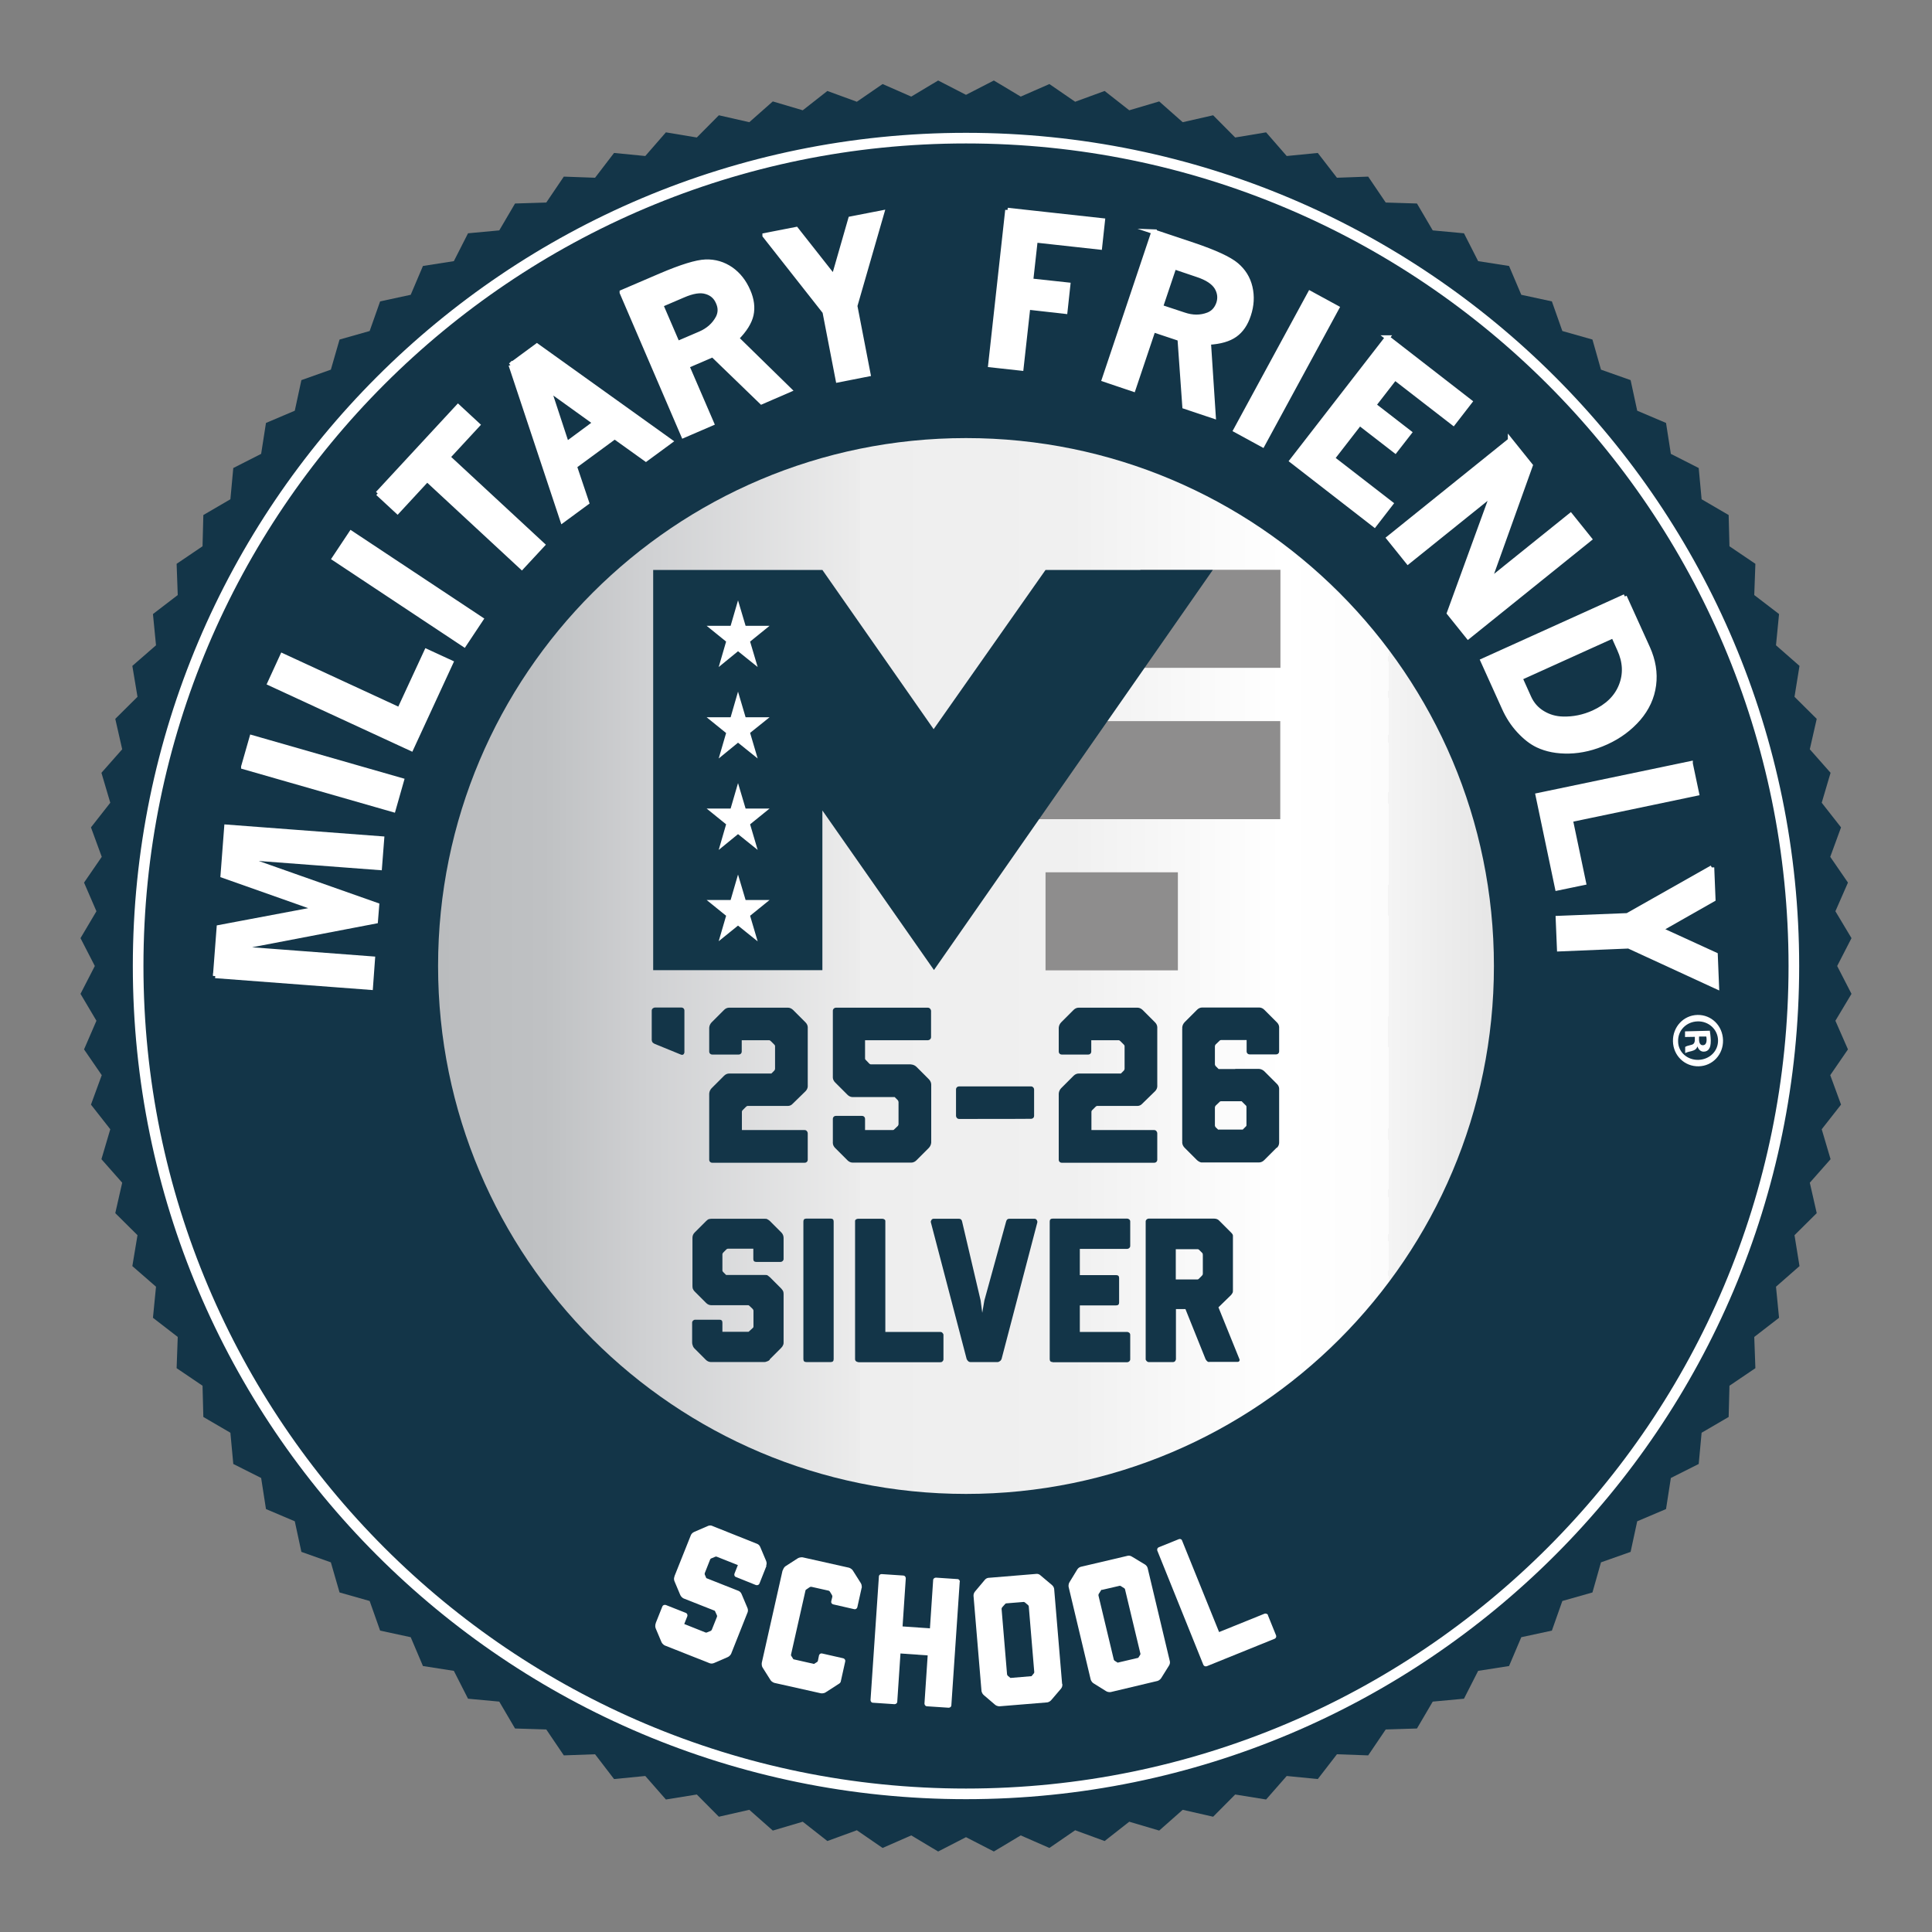 <?xml version="1.0" encoding="UTF-8"?>
<svg id="Layer_1" xmlns="http://www.w3.org/2000/svg" xmlns:xlink="http://www.w3.org/1999/xlink" version="1.1" viewBox="0 0 1200 1200">
  <rect x="0" y="0" width="1200" height="1200" fill="#808080" stroke="none"/>
  <!-- Generator: Adobe Illustrator 29.5.1, SVG Export Plug-In . SVG Version: 2.1.0 Build 141)  -->
  <defs>
    <style>
      .st0, .st1 {
        fill: #133548;
      }

      .st2 {
        stroke: #fff;
        stroke-miterlimit: 10;
        stroke-width: 2.9px;
      }

      .st2, .st3 {
        fill: #fff;
      }

      .st4 {
        fill: url(#linear-gradient);
      }

      .st1 {
        fill-rule: evenodd;
      }

      .st5 {
        fill: #8e8d8d;
      }

      .st6 {
        fill: #133648;
      }
    </style>
    <linearGradient id="linear-gradient" x1="272.1" y1="600" x2="927.9" y2="600" gradientUnits="userSpaceOnUse">
      <stop offset="0" stop-color="#babcbe"/>
      <stop offset=".1" stop-color="#bfc1c3"/>
      <stop offset=".2" stop-color="#d0d1d3"/>
      <stop offset=".4" stop-color="#ececec"/>
      <stop offset=".4" stop-color="#eee"/>
      <stop offset=".6" stop-color="#f0f0f0"/>
      <stop offset=".7" stop-color="#f8f8f8"/>
      <stop offset=".8" stop-color="#fff"/>
      <stop offset=".9" stop-color="#fcfcfc"/>
      <stop offset=".9" stop-color="#f4f4f4"/>
      <stop offset="1" stop-color="#e6e6e6"/>
      <stop offset="1" stop-color="#ddd"/>
    </linearGradient>
  </defs>
  <polygon class="st1" points="600 58.9 617.3 50 634 60 651.8 52.2 667.8 63.2 686.1 56.5 701.4 68.5 720 63 734.6 75.9 753.5 71.6 767.2 85.4 786.4 82.2 799.2 96.9 818.5 95 830.4 110.4 849.8 109.7 860.7 125.8 880.1 126.4 889.9 143.1 909.3 144.9 918.1 162.2 937.3 165.2 944.9 183.1 963.9 187.2 970.4 205.6 989.1 210.9 994.4 229.6 1012.8 236.1 1016.9 255.1 1034.8 262.7 1037.8 281.9 1055.1 290.7 1056.9 310.1 1073.7 319.9 1074.2 339.3 1090.3 350.2 1089.6 369.6 1105 381.4 1103.1 400.8 1117.7 413.6 1114.6 432.8 1128.4 446.5 1124.1 465.4 1137 480 1131.5 498.6 1143.5 513.9 1136.8 532.2 1147.8 548.2 1140 566 1150 582.7 1141.1 600 1150 617.3 1140 634 1147.8 651.8 1136.8 667.8 1143.5 686.1 1131.5 701.4 1137 720 1124.1 734.6 1128.4 753.5 1114.6 767.2 1117.7 786.4 1103.1 799.2 1105 818.5 1089.6 830.4 1090.3 849.8 1074.2 860.7 1073.7 880.1 1056.9 889.9 1055.1 909.3 1037.8 918 1034.8 937.3 1016.9 944.9 1012.8 963.9 994.4 970.4 989.1 989.1 970.4 994.4 963.9 1012.8 944.9 1016.9 937.3 1034.8 918.1 1037.8 909.3 1055.1 889.9 1056.9 880.1 1073.6 860.7 1074.2 849.8 1090.3 830.4 1089.6 818.5 1105 799.2 1103.1 786.4 1117.7 767.2 1114.6 753.5 1128.4 734.6 1124.1 720 1137 701.4 1131.5 686.1 1143.5 667.8 1136.8 651.8 1147.8 634 1140 617.3 1150 600 1141.1 582.7 1150 566 1140 548.2 1147.8 532.2 1136.8 513.9 1143.5 498.6 1131.5 480 1137 465.4 1124.1 446.5 1128.4 432.8 1114.6 413.6 1117.7 400.8 1103.1 381.4 1105 369.6 1089.6 350.2 1090.3 339.3 1074.2 319.9 1073.6 310.1 1056.9 290.7 1055.1 281.9 1037.8 262.7 1034.8 255.1 1016.9 236.1 1012.8 229.6 994.4 210.9 989.1 205.5 970.4 187.2 963.9 183.1 944.9 165.2 937.3 162.2 918 144.9 909.3 143.1 889.9 126.3 880.1 125.8 860.7 109.7 849.8 110.4 830.4 95 818.5 96.9 799.2 82.2 786.4 85.4 767.2 71.6 753.5 75.9 734.6 63 720 68.5 701.4 56.5 686.1 63.2 667.8 52.2 651.8 59.9 634 50 617.3 58.9 600 50 582.7 59.9 566 52.2 548.2 63.2 532.2 56.5 513.9 68.5 498.6 63 480 75.9 465.4 71.6 446.5 85.4 432.8 82.2 413.6 96.9 400.8 95 381.4 110.4 369.6 109.7 350.2 125.8 339.3 126.3 319.9 143.1 310.1 144.9 290.7 162.2 281.9 165.2 262.7 183.1 255.1 187.2 236.1 205.5 229.6 210.9 210.9 229.6 205.6 236.1 187.2 255.1 183.1 262.7 165.2 281.9 162.2 290.7 144.9 310.1 143.1 319.9 126.4 339.3 125.8 350.2 109.7 369.6 110.4 381.4 95 400.8 96.9 413.6 82.2 432.8 85.4 446.5 71.6 465.4 75.9 480 63 498.6 68.5 513.9 56.5 532.2 63.2 548.2 52.2 566 60 582.7 50 600 58.9"/>
  <g>
    <path class="st2" d="M133.7,606.2l2.3-30.2,61-11.5-58.6-20.7,2.3-30.2,96.5,7.3-1.4,18.1-85.9-6.5,84.2,29.7-.8,10-87.7,16.8,85.9,6.5-1.3,17.9-96.5-7.3Z"/>
    <path class="st2" d="M151.2,476.2l5.2-18.2,93.1,26.7-5.2,18.3-93.1-26.7Z"/>
    <path class="st2" d="M167.5,424.4l7.9-17.2,72.7,33.6,16.8-36.3,15.2,7-24.7,53.5-87.9-40.6Z"/>
    <path class="st2" d="M207.6,346.9l10.5-15.8,80.7,53.5-10.5,15.8-80.7-53.5Z"/>
    <path class="st2" d="M234.6,306.5l49.9-53.9,12.2,11.3-18.5,20,58.8,54.5-12.9,13.9-58.8-54.5-18.4,19.9-12.2-11.3Z"/>
    <path class="st2" d="M317.2,226.8l16.3-12,82.8,59.3-15.1,11.1-19.4-13.9-24.9,18.3,7.6,22.6-15.1,11.1-32.1-96.6ZM340.9,241.9l11.1,33.8,17.7-13.1-28.8-20.7Z"/>
    <path class="st2" d="M386.3,181.5l24-10.3c12.9-5.5,22.2-8.4,28-8.6,5.8-.2,11,1.4,15.7,4.6,4.7,3.3,8.2,7.8,10.7,13.6,2.3,5.3,2.9,10.2,1.9,14.8-1,4.5-4,9.4-9.1,14.5l32.8,32.1-17.3,7.5-30.3-29.3-16,6.9,15.4,35.7-17.6,7.6-38.2-88.9ZM410.5,189.4l10.3,23.9,14-6c5.1-2.2,8.8-5.5,11.2-10,1.5-3,1.6-6.2,0-9.6-1.4-3.3-3.9-5.5-7.5-6.5-3.6-1.1-8.3-.3-14.1,2.2l-14,6Z"/>
    <path class="st2" d="M475,146.2l19.5-3.8,23.4,29.7,10.4-36.2,19.5-3.8-16.7,57.9,8.2,42.4-18.8,3.7-8.2-42.4-37.3-47.4Z"/>
    <path class="st2" d="M625.8,130.5l59.1,6.5-1.8,16.6-40-4.4-2.8,25.2,23.1,2.5-1.8,16.6-23.1-2.6-4.2,37.9-19.1-2.1,10.6-96.2Z"/>
    <path class="st2" d="M716.5,143.9l24.8,8.3c13.3,4.5,22.2,8.6,26.6,12.3,4.4,3.7,7.3,8.3,8.6,13.9,1.3,5.6,1,11.3-1,17.3-1.8,5.5-4.6,9.6-8.4,12.3-3.8,2.7-9.2,4.3-16.4,4.7l3,45.8-17.9-6-3-42.1-16.5-5.5-12.4,36.9-18.1-6.1,30.8-91.8ZM729.2,166l-8.3,24.7,14.5,4.8c5.3,1.8,10.3,1.8,15,0,3.1-1.2,5.3-3.6,6.5-7.1,1.1-3.4.7-6.7-1.2-9.9-2-3.2-5.9-5.8-11.9-7.8l-14.5-4.9Z"/>
    <path class="st2" d="M813.7,182.1l16.7,9.1-46.2,85.1-16.7-9.1,46.2-85.1Z"/>
    <path class="st2" d="M861.7,209.7l51.3,39.8-10.3,13.3-36.3-28.1-13.1,16.9,22.1,17.1-8.8,11.3-22.1-17.1-16.9,21.8,36.3,28.1-10.2,13.2-51.3-39.8,59.3-76.5Z"/>
    <path class="st2" d="M938,273.4l12.6,15.7-25.7,71.7,50.6-40.7,11.8,14.7-75.4,60.7-11.8-14.7,27-74.1-52.6,42.3-11.9-14.8,75.4-60.7Z"/>
    <path class="st2" d="M1009,370.6l14.5,32c3.4,7.6,4.7,15.3,3.7,22.9-1,7.7-4.2,14.6-9.5,20.8-5.4,6.2-12,11.1-19.9,14.7-7.9,3.6-15.6,5.4-23.1,5.6-7.6.2-14.1-1.1-19.6-3.7-4-1.9-7.8-4.9-11.6-9-3.8-4.1-6.9-8.9-9.3-14.3l-13.2-29.2,88.2-39.9ZM1002.1,394.9l-57.9,26.2,5.4,12c1.9,4.3,4.8,7.5,8.6,9.8,3.8,2.3,8,3.5,12.5,3.6,6.5.2,12.9-1.1,19.1-3.9,8.5-3.9,14.2-9.4,17.1-16.7,2.9-7.3,2.5-14.8-1-22.5l-3.8-8.5Z"/>
    <path class="st2" d="M1050,474.3l3.9,18.5-78.4,16.4,8.2,39.1-16.4,3.4-12.1-57.7,94.8-19.8Z"/>
    <path class="st2" d="M1063.3,538.8l.8,19.8-32.9,18.7,34.3,15.7.8,19.9-54.7-25.2-43.1,1.8-.8-19.2,43.1-1.7,52.5-29.7Z"/>
  </g>
  <path class="st3" d="M600,82.5c-285.8,0-517.5,231.7-517.5,517.5s231.7,517.5,517.5,517.5,517.5-231.7,517.5-517.5S885.8,82.5,600,82.5ZM600,1110.9c-282.2,0-510.9-228.7-510.9-510.9S317.9,89.1,600,89.1s510.9,228.7,510.9,510.9-228.7,510.9-510.9,510.9Z"/>
  <path class="st3" d="M1055.1,662.3c-8.7.2-15.8-6.6-16-15.5-.2-8.9,6.5-16.2,15.2-16.4,8.7-.2,15.7,6.7,15.9,15.7.2,8.8-6.4,16-15.1,16.2ZM1054.4,634.4c-6.9.2-12.3,5.5-12.1,12.4,0,6.7,5.8,11.7,12.6,11.5,6.9-.2,12.4-5.4,12.2-12.3-.2-6.7-5.9-11.8-12.7-11.6ZM1046.6,644.2v-3.6c0,0,15.4-.4,15.4-.4.2,1.4.5,3.4.6,6,0,2.9-.4,4.3-1.1,5.3-.6,1-1.8,1.7-3.3,1.7-1.9,0-3.2-1.3-3.8-3.1h-.2c-.4,1.5-1.7,2.3-3.7,2.8-2.4.5-3.2.9-3.8,1.2v-3.8c.5-.5,1.8-.8,3.7-1.3,1.6-.3,2.3-1.3,2.3-3.3v-1.7s-6.2.1-6.2.1ZM1055.3,644v1.7c0,2,.8,3.6,2.4,3.5,1.4,0,2.3-1.1,2.3-3.4,0-.9-.1-1.6-.2-2h-4.4Z"/>
  <g>
    <path class="st3" d="M476.1,972.5h0c0,.1-4.4,11.1-4.4,11.1-.3.8-1.3,1.2-2.2.9l-12.4-5c-.9-.3-1.2-1.2-.9-2.1l2.1-5.3-13.1-5.2c-.2,0-.4-.2-.9,0l-2.4,1c-.6.2-.8.7-.8.7l-3.4,8.6h.1c0,0-.3.3,0,.9l.9,2.1,19.7,7.8s1.6.4,2.3,2.3l3.5,8.3c.8,1.8,0,3.2,0,3.2l-10,25.2s-.5,1.5-2.3,2.3l-8.3,3.6c-1.8.8-3.2,0-3.2,0l-27.3-10.8s-1.5-.5-2.3-2.3l-3.5-8.3c-.7-1.8,0-3.2,0-3.2,0,0,0-.1,0-.2l4.1-10.3c.3-.8,1.3-1.2,2.2-.9l12.4,4.9c.8.3,1.2,1.3.9,2.1l-1.9,4.8,13.3,5.3c.2,0,.3,0,.6,0l2.5-1c.5-.3.7-.7.7-.7l3.2-8s.2-.4,0-1l-1.1-2.4c-.1-.3-.2-.4-.4-.5l-19-7.5s-1.5-.5-2.3-2.3l-3.5-8.3c-.8-1.8,0-3.2,0-3.2h-.1s10.1-25.3,10.1-25.3h0s.4-1.5,2.2-2.3l8.3-3.6c1.8-.9,3.2,0,3.2,0l27.3,10.9s1.6.4,2.3,2.3l3.5,8.3c.8,1.8,0,3.2,0,3.2h0Z"/>
    <path class="st3" d="M486.2,975.5s.3-1.7,1.7-2.7l7.6-4.9c1.6-.9,3.1-.6,3.1-.6l28.6,6.4s1.7.4,2.6,1.9l4.8,7.6c1,1.6.6,3.2.6,3.2h-.1s0,.1,0,.2l-2.6,11.7c-.2.8-1.1,1.4-1.9,1.2l-13.1-3c-.9-.2-1.4-1.1-1.2-1.9l.7-2.9s0-.4-.2-.9l-1.4-2.3c-.2-.3-.5-.4-.7-.5l-10.7-2.4c-.2,0-.5,0-.9.1l-2.2,1.5c-.5.2-.6.7-.6.7l-9,39.9c0,.2,0,.6.3.9l1.2,1.9,12.8,2.9,1.9-1.2c.3-.2.5-.5.5-.7l.7-3.4c.2-.8,1-1.4,1.9-1.2l13.2,3c.8.2,1.4,1.1,1.2,1.9l-2.8,12.6c-.2.5-.3.9-1.7,1.7l-7.6,4.9c-1.5,1-3.2.6-3.2.6l-28.6-6.4s-1.7-.4-2.6-1.9l-4.8-7.6c-.9-1.4-.5-3.2-.5-3.2l12.9-57.3Z"/>
    <path class="st3" d="M596.1,982.5l-5.2,76.7c0,.9-.8,1.5-1.7,1.5l-13.5-.9c-.8,0-1.5-.8-1.5-1.7l2-29.9-16.9-1.2-2,30c0,.9-.9,1.5-1.7,1.5l-13.4-.9c-.9,0-1.5-.8-1.5-1.7l5.2-76.7c0-.9.8-1.5,1.7-1.5l13.5.9c.8,0,1.5.8,1.5,1.7l-2,29.9,17,1.2,2-30c0-.9.9-1.5,1.7-1.5l13.4.9c.9,0,1.5.8,1.5,1.7Z"/>
    <path class="st3" d="M659.8,1045.9s.4,1.6-.9,3.1l-5.9,6.9c-1.3,1.5-2.7,1.5-2.7,1.5l-29.3,2.4s-1.6.2-3-1l-6.9-5.9c-1.5-1.3-1.5-2.9-1.5-2.9l-4.9-58.5s-.3-1.6,1-3.1l5.8-6.9c1.2-1.6,2.8-1.5,2.8-1.5l29.1-2.4s1.6-.4,3,1l7,5.9c1.5,1.3,1.4,2.9,1.4,2.9l4.9,58.5ZM624.8,996c0,0-.4,0-.6.4l-1.8,2c-.3.5-.3.9-.3.9l3.4,40.7c0,.2.2.4.4.8l1.7,1.4,13.1-1.1,1.4-1.7c.3-.4.3-.6.3-.8l-3.4-40.7s0-.5-.4-.9l-2-1.7c-.4-.3-.7-.3-.8-.3l-11.1.9Z"/>
    <path class="st3" d="M726.5,1031.4s.6,1.5-.4,3.1l-4.8,7.7c-1,1.6-2.5,1.9-2.5,1.9l-28.6,6.8s-1.5.5-3.2-.5l-7.7-4.8c-1.6-1-1.9-2.6-1.9-2.6l-13.6-57.1s-.5-1.5.5-3.2l4.7-7.7c1-1.7,2.6-1.9,2.6-1.9l28.5-6.7s1.5-.6,3.2.6l7.8,4.7c1.6,1,1.8,2.6,1.8,2.6l13.6,57.1ZM684.4,987.4c-.1,0-.4.1-.6.5l-1.4,2.2c-.2.5-.1,1-.1,1l9.5,39.7c0,.2.2.4.5.7l1.9,1.2,12.8-3,1.2-1.9c.2-.4.2-.6.1-.8l-9.5-39.7s0-.5-.5-.8l-2.2-1.4c-.4-.2-.7-.2-.8-.1l-10.8,2.5Z"/>
    <path class="st3" d="M787.5,1003.2l5.1,12.6c.3.8-.1,1.8-1,2.1l-42,17c-.9.3-1.8,0-2.2-.9l-28.7-71.2h.1c-.2-.7.2-1.5,1-1.8l12.4-5c.7-.3,1.6,0,1.9.6l23.1,57.1,28.2-11.4c.8-.3,1.9.1,2.2.9Z"/>
  </g>
  <path class="st4" d="M927.9,600c0,181.1-146.8,327.9-327.9,327.9s-327.9-146.8-327.9-327.9,146.8-327.9,327.9-327.9,327.9,146.8,327.9,327.9Z"/>
  <g>
    <path class="st0" d="M478.1,844.6c-.4.4-1,.8-1.7,1-.7.3-1.2.4-1.7.4h-33c-1.3,0-2.4-.5-3.3-1.4l-7.1-7.1c-.4-.4-.8-1-1-1.7-.3-.7-.4-1.3-.4-1.9v-12.4c0-.5.2-.9.6-1.3.4-.3.8-.5,1.3-.5h15.1c1.2,0,1.8.6,1.8,1.8v5.7h16.1c.2,0,.4-.1.6-.4l2.2-2c.3-.2.4-.6.4-.9v-9.7c0-.5-.2-.9-.6-1.3l-1.9-1.8c-.3-.2-.5-.4-.6-.4h-23c-1.3,0-2.4-.5-3.3-1.4l-7.1-7.1c-.4-.4-.8-.9-1-1.4-.3-.5-.4-1.2-.4-1.9v-30.1c0-1.3.5-2.4,1.4-3.3l7.1-7.1c.7-.7,1.3-1.1,1.8-1.2.5-.1,1-.2,1.5-.2h33c.7,0,1.3,0,1.7.3.5.2,1,.6,1.6,1.1l7.1,7.1c.9.9,1.4,2.1,1.4,3.4v13.1c0,.5-.2.9-.6,1.3-.4.3-.8.5-1.3.5h-15.1c-1.2,0-1.8-.6-1.8-1.8v-6.4h-15.8c-.3,0-.6.1-.9.4l-2,2c-.3.3-.5.7-.5,1v10.2c0,.3.2.6.5.9l1.8,1.8h23.9c.9,0,1.6,0,1.9.3.3.2.8.6,1.4,1.1l7.1,7.1c.7.8,1.1,1.4,1.2,1.8.1.4.2.9.2,1.5v30.2c0,.4,0,.9-.3,1.5-.2.6-.6,1.2-1.2,1.8l-7.1,7.1Z"/>
    <path class="st0" d="M500.8,846c-1.2,0-1.8-.6-1.8-1.8v-85.5c0-1.2.6-1.8,1.8-1.8h15.2c1.2,0,1.8.6,1.8,1.8v85.5c0,1.2-.6,1.8-1.8,1.8h-15.2Z"/>
    <path class="st0" d="M533,846c-.5,0-1-.2-1.3-.5-.4-.3-.6-.8-.6-1.3v-85.8c0-.4.2-.8.6-1,.4-.3.8-.4,1.3-.4h15.1c.4,0,.8.1,1.2.4.4.2.6.6.6,1v68.9h34.2c.5,0,1,.2,1.3.6.4.4.6.8.6,1.2v15.2c0,.5-.2.9-.6,1.3s-.8.5-1.3.5h-51Z"/>
    <path class="st0" d="M602.7,846c-.5,0-1-.2-1.4-.6-.4-.4-.7-.8-.9-1.3l-22.2-84.8c-.2-.5,0-1,.3-1.5s.8-.8,1.3-.8h15.9c1,0,1.7.6,1.9,1.8l11.5,49,1,7.6,1.3-7.6,13.5-49c.3-1.2.9-1.8,1.9-1.8h15.9c.5,0,.9.3,1.3.8.3.6.4,1,.3,1.5l-22.2,84.8c-.2.5-.5,1-1,1.3-.5.4-1,.6-1.5.6h-17Z"/>
    <path class="st0" d="M653.8,846c-1.2,0-1.8-.6-1.8-1.8v-85.5c0-1.2.6-1.8,1.8-1.8h46.4c.4,0,.8.2,1.2.5.4.3.6.8.6,1.3v15.2c0,.5-.2.9-.6,1.3-.4.3-.8.5-1.2.5h-29.5v16.3h22.6c1.2,0,1.8.6,1.8,1.8v15.2c0,1.2-.6,1.8-1.8,1.8h-22.6v16.5h29.5c.4,0,.8.2,1.2.5s.6.8.6,1.3v15.2c0,.5-.2.9-.6,1.3-.4.3-.8.5-1.2.5h-46.4Z"/>
    <path class="st0" d="M751.1,846c-.5,0-1-.2-1.4-.6-.4-.4-.7-.8-.9-1.2l-12.5-31.1h-5.9v31.1c0,.4-.2.8-.5,1.2-.3.4-.8.6-1.3.6h-15.2c-.4,0-.8-.2-1.2-.6-.4-.4-.6-.8-.6-1.2v-85.5c0-.5.2-.9.6-1.3.4-.3.8-.5,1.2-.5h40.6c1.4,0,2.5.4,3.3,1.3l7.3,7.3c.8.8,1.2,1.4,1.2,2,0,.6,0,1.1,0,1.6v32.1c0,.9,0,1.5-.3,1.9-.2.4-.5.9-1,1.4l-7.7,7.5,13,32.1c.2.4.2.8,0,1.2-.2.4-.6.6-1.3.6h-17.6ZM746.7,792.1c.3-.2.4-.6.4-1v-11.6c0-.6-.1-1-.4-1.3l-1.9-1.9c-.3-.2-.5-.4-.8-.4-.3,0-.6,0-.9,0h-12.8v18.8h13.4c.3,0,.6-.1.9-.4l2-2Z"/>
  </g>
  <rect class="st5" x="721.3" y="341" width="60.9" height="87" transform="translate(367.3 1136.1) rotate(-90)"/>
  <rect class="st5" x="689" y="402.6" width="60.9" height="151.4" transform="translate(241.2 1197.8) rotate(-90)"/>
  <rect class="st5" x="660" y="531.1" width="60.9" height="82.2" transform="translate(118.3 1262.7) rotate(-90)"/>
  <g>
    <polygon class="st6" points="753.3 354 580.1 602.5 510.8 503.4 510.8 602.6 405.7 602.6 405.7 354 510.8 354 579.9 452.9 649.4 354 753.3 354"/>
    <g>
      <polygon class="st3" points="458.4 404.5 446.4 414.3 451 398.5 438.9 388.7 453.8 388.7 458.4 372.9 463.1 388.7 478 388.7 465.9 398.5 470.6 414.3 458.4 404.5"/>
      <polygon class="st3" points="458.4 461.3 446.4 471.1 451 455.3 438.9 445.5 453.8 445.5 458.4 429.6 463.1 445.5 478 445.5 465.9 455.2 470.6 471.1 458.4 461.3"/>
      <polygon class="st3" points="458.4 518.1 446.4 527.9 451 512 438.9 502.2 453.8 502.2 458.4 486.4 463.1 502.2 478 502.2 465.9 512 470.6 527.9 458.4 518.1"/>
      <polygon class="st3" points="458.4 574.9 446.4 584.6 451 568.8 438.9 559 453.8 559 458.4 543.2 463.1 559 478 559 465.9 568.8 470.6 584.7 458.4 574.9"/>
    </g>
  </g>
  <g>
    <path class="st0" d="M425.1,653.8c-.3,1.1-1,1.8-2.5,1.1l-15.9-6.5c-1.2-.6-1.8-1.1-1.8-2.1h-.1v-18.6c0-1.1,1-1.9,2.1-1.9h16.3c1.1,0,1.9.8,1.9,1.9v26.1Z"/>
    <path class="st0" d="M499.8,701.9c1.1,0,1.9,1,1.9,2.1v16.3c0,1.1-.8,1.9-1.9,1.9h-57.4c-1.1,0-1.9-.8-1.9-1.9v-40.8s-.1-1.9,1.5-3.6l7.7-7.7c1.7-1.7,3.6-1.4,3.6-1.4h25.8l1.9-1.9c.4-.6.4-1.1.4-1.1v-13.8s.1-.6-.4-1.1l-2.2-2.2c-.4-.4-.8-.6-1-.6h-17.1v7c0,1.1-.8,1.9-1.9,1.9h-16.4c-1.1,0-1.9-.8-1.9-1.9v-14.5s-.1-1.9,1.5-3.6l7.7-7.7c1.7-1.7,3.6-1.4,3.6-1.4h35.7c0-.1,0,0,0,0,0,0,1.8-.3,3.6,1.4l7.7,7.7c1.7,1.7,1.4,3.6,1.4,3.6v35.6s.3,1.9-1.4,3.6l-7.9,7.7c-1.5,1.7-3.4,1.4-3.4,1.4h-24.8l-.7.4-2.3,2.3c-.4.4-.4,1-.4,1v11.3h39Z"/>
    <path class="st0" d="M640.6,674.8c1,.1,1.7,1,1.7,1.9v16.4c0,1-.7,1.7-1.7,1.8h0c0,.1-44.9.1-44.9.1-1.1,0-1.9-1-1.9-1.9v-16.4c0-1.1.8-1.9,1.9-1.9h44.9Z"/>
    <path class="st0" d="M716.9,701.9c1.1,0,1.9,1,1.9,2.1v16.3c0,1.1-.8,1.9-1.9,1.9h-57.4c-1.1,0-1.9-.8-1.9-1.9v-40.8s-.1-1.9,1.5-3.6l7.7-7.7c1.7-1.7,3.6-1.4,3.6-1.4h25.8l1.9-1.9c.4-.6.4-1.1.4-1.1v-13.8s.1-.6-.4-1.1l-2.2-2.2c-.4-.4-.8-.6-1-.6h-17.1v7c0,1.1-.8,1.9-1.9,1.9h-16.4c-1.1,0-1.9-.8-1.9-1.9v-14.5s-.1-1.9,1.5-3.6l7.7-7.7c1.7-1.7,3.6-1.4,3.6-1.4h35.7c0-.1,0,0,0,0,0,0,1.8-.3,3.6,1.4l7.7,7.7c1.7,1.7,1.4,3.6,1.4,3.6v35.6s.3,1.9-1.4,3.6l-7.9,7.7c-1.5,1.7-3.4,1.4-3.4,1.4h-24.8l-.7.4-2.3,2.3c-.4.4-.4,1-.4,1v11.3h39Z"/>
    <path class="st0" d="M537.3,646.1v11.4s0,.6.6,1l2.2,2.3c.3.1.6.3.7.3h24.8c0,.1,1.9-.1,3.6,1.5l7.7,7.7c1.7,1.7,1.5,3.6,1.5,3.6v35.5s.1,1.9-1.5,3.6l-7.7,7.7c-1.7,1.7-3.6,1.4-3.6,1.4h-35.6s-1.9.3-3.6-1.4l-7.7-7.7c-1.7-1.7-1.4-3.6-1.4-3.6v-14.4c0-1.1.8-1.9,1.9-1.9h16.2c1.1,0,1.9.8,1.9,1.9v6.9h17.1c.3,0,.7,0,1-.4l2.3-2.2c.4-.6.4-1.1.4-1.1v-13.9h-.1c0,.1.1-.4-.4-1l-1.9-1.9h-25.7s-1.9.3-3.6-1.4l-7.7-7.7c-1.7-1.7-1.4-3.6-1.4-3.6v-40.7c-.1-1.1.8-2.1,1.9-2.1h57.2c1,0,1.9,1,1.9,2.1v16.2c0,1.1-1,1.9-1.9,1.9h-39.1Z"/>
    <path class="st0" d="M792.9,712.9l-7.7,7.7c-1.7,1.7-3.6,1.4-3.6,1.4h-35.5c-.7-.1-1.7-.6-2.6-1.4l-7.7-7.7c-1.7-1.7-1.5-3.6-1.5-3.6h.1c0-.1-.1-.1-.1-.3v-70.2c0-.1.1-.1.1-.3h-.1s-.1-1.9,1.5-3.6l7.7-7.7c1.7-1.7,3.6-1.4,3.6-1.4h34.6s1.9-.3,3.6,1.4l7.7,7.7c1.8,1.7,1.5,3.6,1.5,3.6v14.5c0,1.1-.8,1.9-1.9,1.9h-16.4c-1.1,0-1.9-.8-1.9-1.9v-7h-16c-.3.1-.6.1-1,.6l-2.3,2.2c-.4.6-.4,1.1-.4,1.1v11.2c0,.1.1.6.4,1l1.9,1.9h10.2q.1-.1.3-.1h14.3c0,.1,0,0,0,0,0,0,1.9-.1,3.6,1.5l7.7,7.7c1.8,1.7,1.5,3.6,1.5,3.6v32.9c0,.4,0,2.1-1.5,3.4ZM756.7,701.6h15.2l1.9-1.9c.4-.3.4-.7.4-.8v-11.3c0-.3,0-.7-.4-1l-2.3-2.3c0-.1-.1-.1-.3-.3h-12.9c-.3.1-.6.1-1,.6l-2.3,2.2c-.4.6-.4,1.1-.4,1.1v11.2c0,.1.1.6.4,1l1.8,1.7Z"/>
  </g>
</svg>